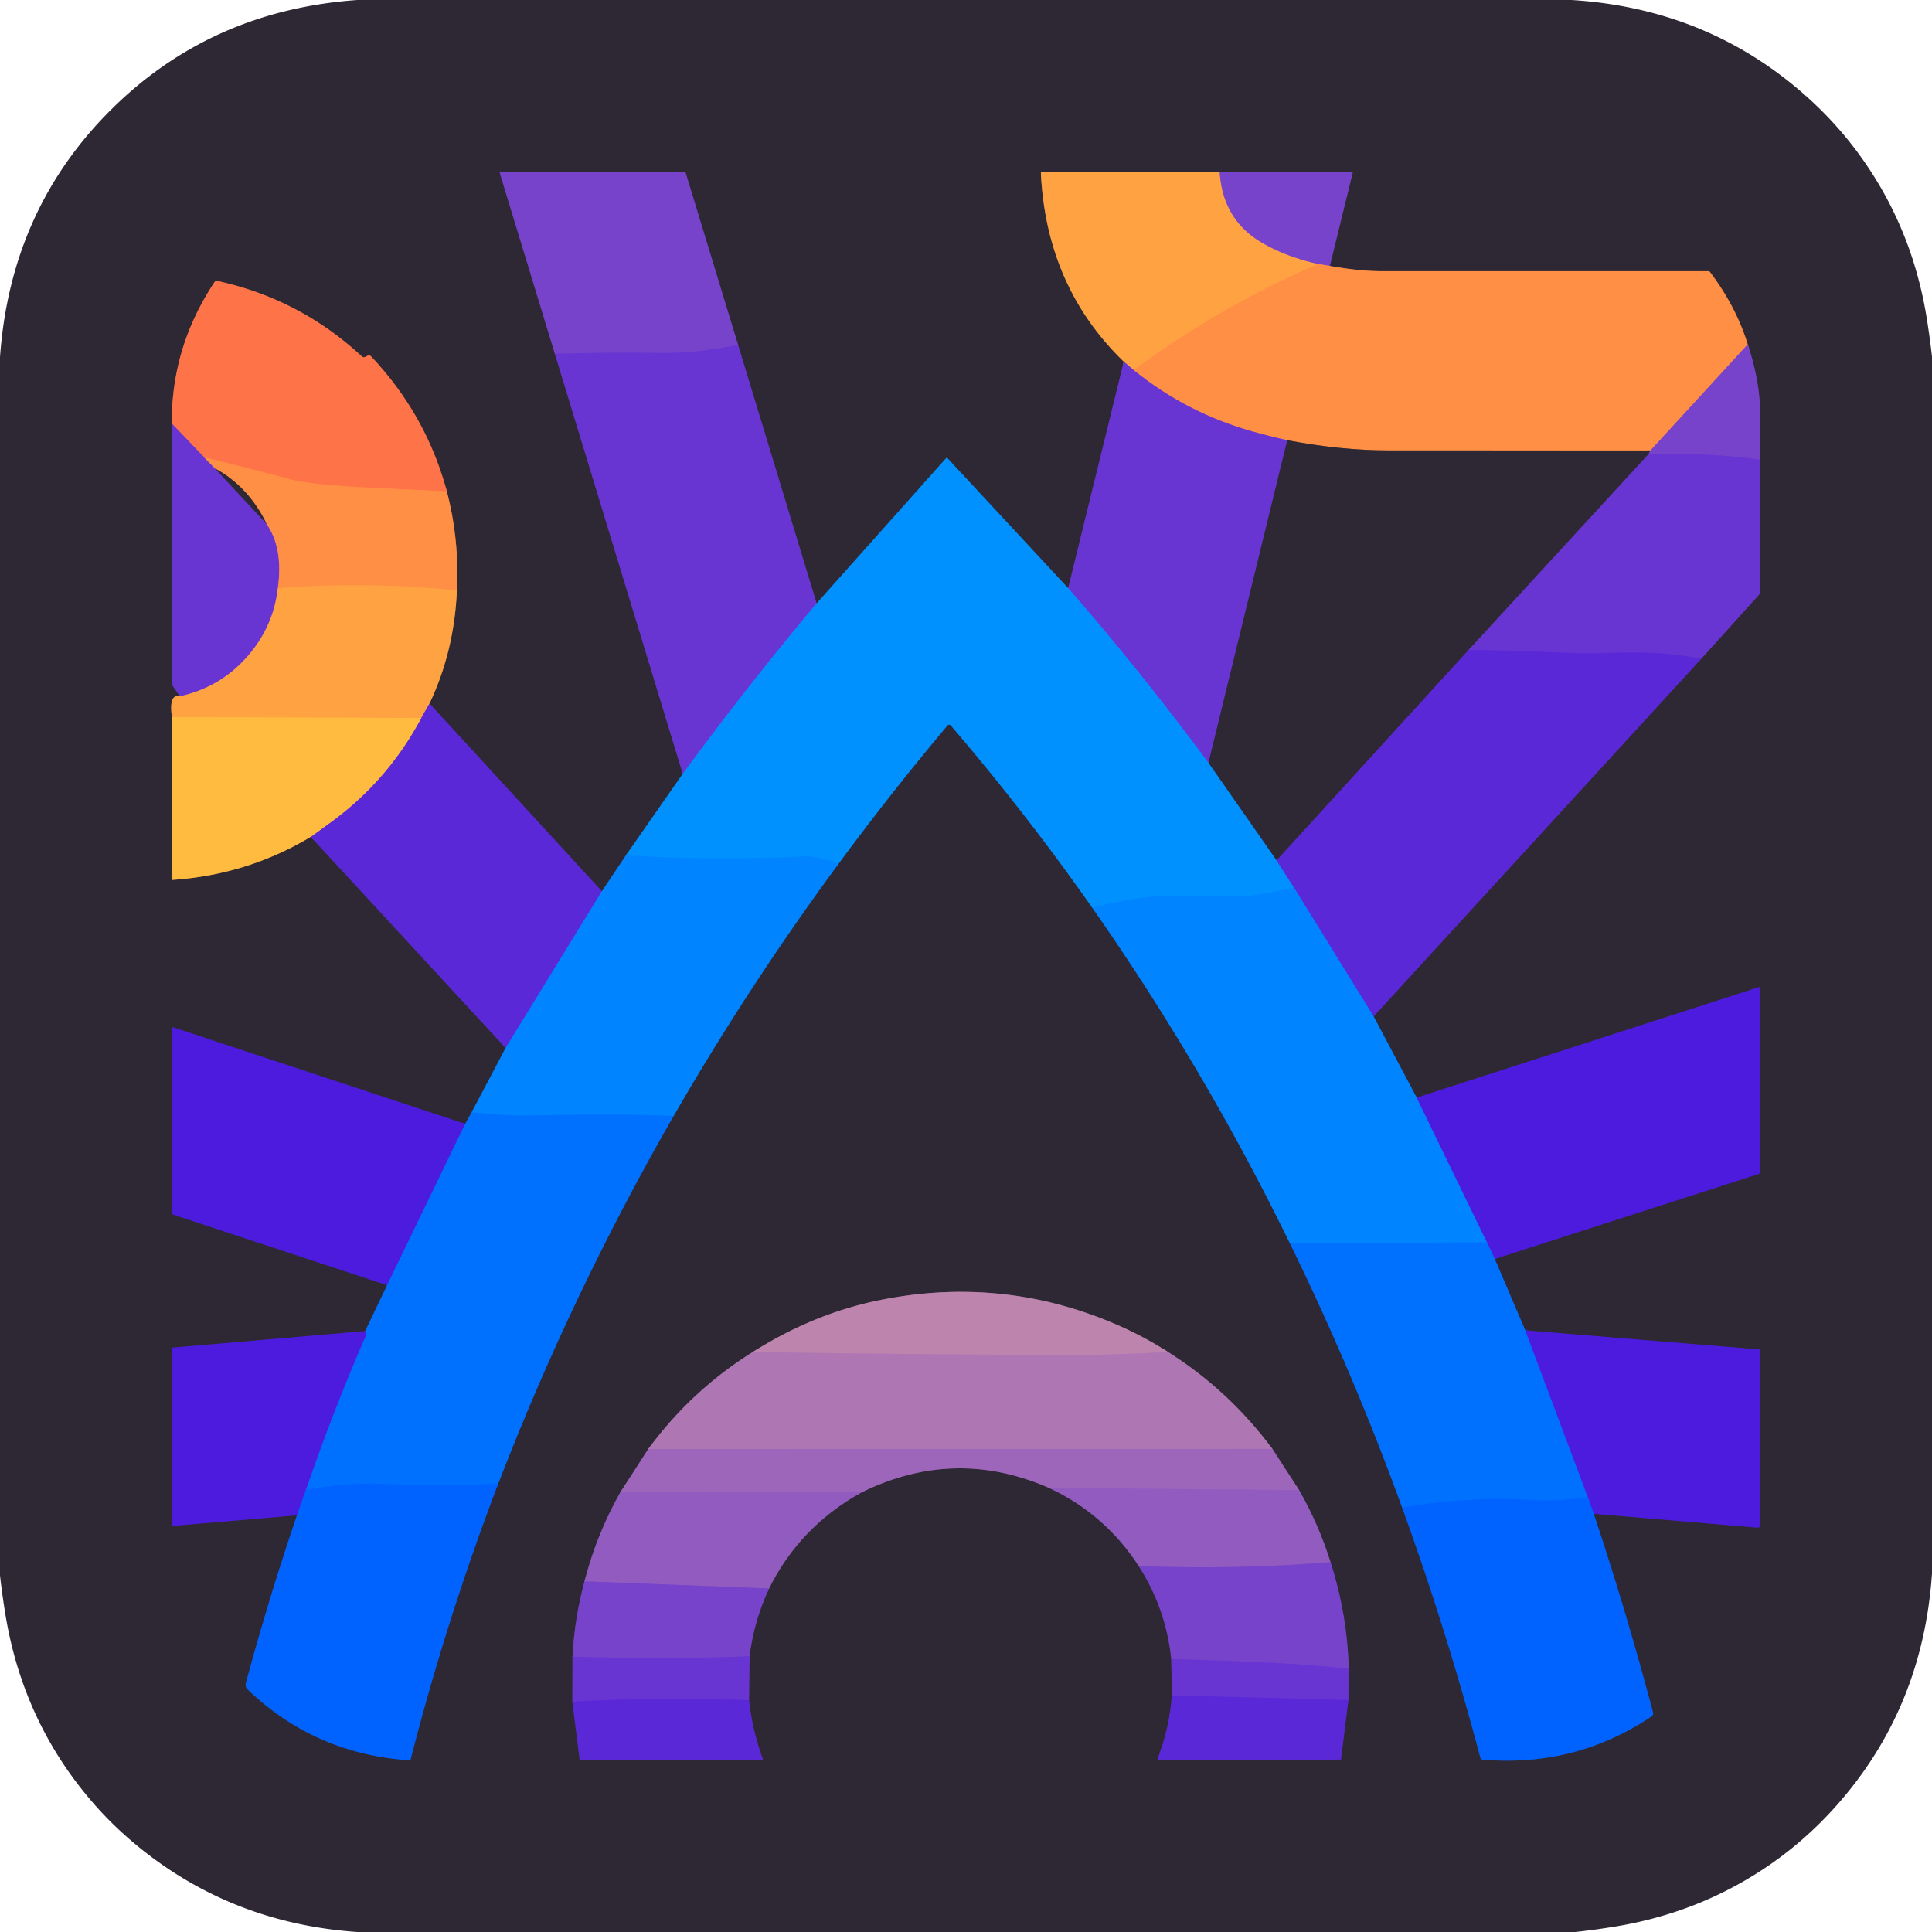 <?xml version="1.0" encoding="UTF-8" standalone="no"?>
<!DOCTYPE svg PUBLIC "-//W3C//DTD SVG 1.1//EN" "http://www.w3.org/Graphics/SVG/1.1/DTD/svg11.dtd">
<svg xmlns="http://www.w3.org/2000/svg" version="1.1" viewBox="0.00 0.00 512.00 512.00">
<g stroke-width="2.00" fill="none" stroke-linecap="butt">
<path stroke="#4c2f83" vector-effect="non-scaling-stroke" d="
  M 147.04 93.73
  L 180.94 205.07"
/>
<path stroke="#175d9a" vector-effect="non-scaling-stroke" d="
  M 180.94 205.07
  L 165.87 226.69"
/>
<path stroke="#17569a" vector-effect="non-scaling-stroke" d="
  M 165.87 226.69
  L 159.50 236.21"
/>
<path stroke="#452886" vector-effect="non-scaling-stroke" d="
  M 159.50 236.21
  L 113.82 186.44"
/>
<path stroke="#97653b" vector-effect="non-scaling-stroke" d="
  M 113.82 186.44
  Q 120.38 172.64 121.08 156.51"
/>
<path stroke="#975c3c" vector-effect="non-scaling-stroke" d="
  M 121.08 156.51
  Q 121.77 143.06 118.41 130.20"
/>
<path stroke="#974e3e" vector-effect="non-scaling-stroke" d="
  M 118.41 130.20
  Q 112.95 109.95 98.33 94.44
  A 0.80 0.79 51.4 0 0 97.32 94.32
  Q 96.89 94.60 96.40 94.69
  Q 96.19 94.73 95.66 94.25
  Q 79.33 79.20 57.61 74.46
  Q 57.12 74.35 56.85 74.77
  Q 45.37 92.06 45.54 112.26"
/>
<path stroke="#4c2f83" vector-effect="non-scaling-stroke" d="
  M 45.54 112.26
  L 45.53 180.95
  Q 45.53 181.45 45.82 181.85
  L 47.73 184.52"
/>
<path stroke="#97653b" vector-effect="non-scaling-stroke" d="
  M 47.73 184.52
  Q 44.68 183.76 45.56 190.05"
/>
<path stroke="#97723a" vector-effect="non-scaling-stroke" d="
  M 45.56 190.05
  L 45.53 232.89
  A 0.28 0.28 0.0 0 0 45.83 233.17
  Q 65.70 231.78 82.36 221.76"
/>
<path stroke="#452886" vector-effect="non-scaling-stroke" d="
  M 82.36 221.76
  L 134.00 277.71"
/>
<path stroke="#17569a" vector-effect="non-scaling-stroke" d="
  M 134.00 277.71
  L 124.99 294.78"
/>
<path stroke="#174c9a" vector-effect="non-scaling-stroke" d="
  M 124.99 294.78
  L 123.27 297.85"
/>
<path stroke="#3e2289" vector-effect="non-scaling-stroke" d="
  M 123.27 297.85
  L 46.12 272.33
  Q 45.53 272.13 45.53 272.75
  L 45.54 321.25
  A 0.71 0.70 -80.9 0 0 46.02 321.92
  L 102.60 340.58"
/>
<path stroke="#174c9a" vector-effect="non-scaling-stroke" d="
  M 102.60 340.58
  L 96.77 352.77"
/>
<path stroke="#3e2289" vector-effect="non-scaling-stroke" d="
  M 96.77 352.77
  L 45.91 357.13
  A 0.41 0.41 0.0 0 0 45.54 357.54
  L 45.54 403.80
  A 0.54 0.54 0.0 0 0 46.13 404.34
  L 78.70 401.56"
/>
<path stroke="#17469a" vector-effect="non-scaling-stroke" d="
  M 78.70 401.56
  Q 71.23 423.56 65.16 446.05
  A 1.68 1.68 0.0 0 0 65.62 447.70
  Q 83.43 464.79 108.44 466.48
  A 0.38 0.38 0.0 0 0 108.83 466.20
  Q 118.30 429.13 132.03 393.20"
/>
<path stroke="#174c9a" vector-effect="non-scaling-stroke" d="
  M 132.03 393.20
  Q 151.46 342.77 178.51 295.74"
/>
<path stroke="#17569a" vector-effect="non-scaling-stroke" d="
  M 178.51 295.74
  Q 198.54 261.02 222.32 228.77"
/>
<path stroke="#175d9a" vector-effect="non-scaling-stroke" d="
  M 222.32 228.77
  Q 236.08 210.12 251.06 192.28
  A 0.61 0.61 0.0 0 1 251.99 192.27
  Q 271.83 215.42 289.47 240.56"
/>
<path stroke="#17569a" vector-effect="non-scaling-stroke" d="
  M 289.47 240.56
  Q 319.18 283.04 341.86 329.52"
/>
<path stroke="#174c9a" vector-effect="non-scaling-stroke" d="
  M 341.86 329.52
  Q 358.64 363.85 371.60 399.54"
/>
<path stroke="#17469a" vector-effect="non-scaling-stroke" d="
  M 371.60 399.54
  Q 383.44 432.27 392.32 465.82
  Q 392.44 466.28 392.92 466.32
  Q 417.56 468.38 437.67 454.86
  A 0.97 0.96 65.8 0 0 438.06 453.82
  Q 431.07 427.34 422.35 401.15"
/>
<path stroke="#3e2289" vector-effect="non-scaling-stroke" d="
  M 422.35 401.15
  L 465.60 404.82
  Q 466.46 404.89 466.46 404.03
  L 466.47 357.98
  A 0.36 0.36 0.0 0 0 466.14 357.62
  L 404.21 352.56"
/>
<path stroke="#174c9a" vector-effect="non-scaling-stroke" d="
  M 404.21 352.56
  L 396.13 333.63"
/>
<path stroke="#3e2289" vector-effect="non-scaling-stroke" d="
  M 396.13 333.63
  L 466.02 311.12
  A 0.62 0.60 81.8 0 0 466.45 310.53
  L 466.47 262.01
  Q 466.47 261.50 465.99 261.66
  L 375.44 290.89"
/>
<path stroke="#17569a" vector-effect="non-scaling-stroke" d="
  M 375.44 290.89
  L 364.02 269.36"
/>
<path stroke="#452886" vector-effect="non-scaling-stroke" d="
  M 364.02 269.36
  L 450.85 174.57"
/>
<path stroke="#4c2f83" vector-effect="non-scaling-stroke" d="
  M 450.85 174.57
  L 466.03 157.75
  Q 466.37 157.38 466.37 156.87
  L 466.44 121.80"
/>
<path stroke="#533680" vector-effect="non-scaling-stroke" d="
  M 466.44 121.80
  Q 466.64 113.48 466.41 107.76
  Q 466.10 100.07 463.17 91.27"
/>
<path stroke="#975c3c" vector-effect="non-scaling-stroke" d="
  M 463.17 91.27
  Q 460.10 81.30 453.20 72.13
  A 0.65 0.63 -17.6 0 0 452.68 71.87
  Q 409.49 71.88 366.23 71.87
  Q 360.21 71.87 352.42 70.47"
/>
<path stroke="#533680" vector-effect="non-scaling-stroke" d="
  M 352.42 70.47
  L 358.47 45.80
  A 0.21 0.21 0.0 0 0 358.27 45.54
  L 323.23 45.52"
/>
<path stroke="#97653b" vector-effect="non-scaling-stroke" d="
  M 323.23 45.52
  L 276.19 45.52
  A 0.34 0.34 0.0 0 0 275.85 45.88
  Q 277.32 76.01 297.82 95.84"
/>
<path stroke="#4c2f83" vector-effect="non-scaling-stroke" d="
  M 297.82 95.84
  L 283.08 155.88"
/>
<path stroke="#175d9a" vector-effect="non-scaling-stroke" d="
  M 283.08 155.88
  L 251.13 121.48
  Q 250.91 121.23 250.68 121.48
  L 216.41 159.91"
/>
<path stroke="#4c2f83" vector-effect="non-scaling-stroke" d="
  M 216.41 159.91
  L 195.60 91.42"
/>
<path stroke="#533680" vector-effect="non-scaling-stroke" d="
  M 195.60 91.42
  L 181.74 45.91
  A 0.56 0.56 0.0 0 0 181.20 45.51
  L 132.72 45.52
  A 0.27 0.27 0.0 0 0 132.46 45.87
  L 147.04 93.73"
/>
<path stroke="#713ccf" vector-effect="non-scaling-stroke" d="
  M 195.60 91.42
  Q 183.93 93.66 175.81 93.55
  Q 161.43 93.35 147.04 93.73"
/>
<path stroke="#3563e9" vector-effect="non-scaling-stroke" d="
  M 216.41 159.91
  Q 198.03 181.80 180.94 205.07"
/>
<path stroke="#2e5dec" vector-effect="non-scaling-stroke" d="
  M 338.31 228.04
  L 342.87 235.16"
/>
<path stroke="#008bff" vector-effect="non-scaling-stroke" d="
  M 342.87 235.16
  Q 333.68 237.53 328.50 237.51
  Q 319.44 237.46 310.37 237.38
  Q 302.70 237.31 289.47 240.56"
/>
<path stroke="#008bff" vector-effect="non-scaling-stroke" d="
  M 222.32 228.77
  Q 216.59 226.79 212.42 226.99
  Q 189.26 228.14 165.87 226.69"
/>
<path stroke="#2e56ec" vector-effect="non-scaling-stroke" d="
  M 364.02 269.36
  L 342.87 235.16"
/>
<path stroke="#2750ef" vector-effect="non-scaling-stroke" d="
  M 375.44 290.89
  L 394.06 329.23"
/>
<path stroke="#007aff" vector-effect="non-scaling-stroke" d="
  M 394.06 329.23
  L 341.86 329.52"
/>
<path stroke="#007aff" vector-effect="non-scaling-stroke" d="
  M 178.51 295.74
  Q 170.12 295.41 162.00 295.41
  Q 149.89 295.40 137.78 295.65
  Q 134.99 295.71 124.99 294.78"
/>
<path stroke="#4c2f83" vector-effect="non-scaling-stroke" d="
  M 436.94 120.30
  L 389.20 172.25"
/>
<path stroke="#452886" vector-effect="non-scaling-stroke" d="
  M 389.20 172.25
  L 338.31 228.04"
/>
<path stroke="#175d9a" vector-effect="non-scaling-stroke" d="
  M 338.31 228.04
  L 320.26 202.18"
/>
<path stroke="#4c2f83" vector-effect="non-scaling-stroke" d="
  M 341.14 116.66
  L 320.26 202.18"
/>
<path stroke="#3563e9" vector-effect="non-scaling-stroke" d="
  M 320.26 202.18
  Q 302.14 177.70 283.08 155.88"
/>
<path stroke="#622fd5" vector-effect="non-scaling-stroke" d="
  M 450.85 174.57
  C 442.16 172.90 434.73 172.74 426.05 173.05
  Q 420.99 173.23 416.46 173.04
  Q 408.71 172.73 400.96 172.46
  Q 395.29 172.26 389.20 172.25"
/>
<path stroke="#2746ef" vector-effect="non-scaling-stroke" d="
  M 396.13 333.63
  L 394.06 329.23"
/>
<path stroke="#2746ef" vector-effect="non-scaling-stroke" d="
  M 404.21 352.56
  L 420.84 396.87"
/>
<path stroke="#006aff" vector-effect="non-scaling-stroke" d="
  M 420.84 396.87
  Q 411.68 397.86 407.89 397.61
  Q 389.73 396.41 371.60 399.54"
/>
<path stroke="#2e56ec" vector-effect="non-scaling-stroke" d="
  M 159.50 236.21
  L 134.00 277.71"
/>
<path stroke="#ad728c" vector-effect="non-scaling-stroke" d="
  M 82.36 221.76
  Q 85.18 219.74 87.82 217.80
  Q 102.86 206.76 111.63 190.29"
/>
<path stroke="#006aff" vector-effect="non-scaling-stroke" d="
  M 132.03 393.20
  Q 118.56 393.93 100.89 393.23
  Q 91.94 392.88 81.06 394.83"
/>
<path stroke="#2746ef" vector-effect="non-scaling-stroke" d="
  M 81.06 394.83
  Q 88.25 373.95 96.99 353.84
  Q 97.16 353.45 96.95 353.09
  L 96.77 352.77"
/>
<path stroke="#bc6988" vector-effect="non-scaling-stroke" d="
  M 463.17 91.27
  L 437.38 119.39"
/>
<path stroke="#975c3c" vector-effect="non-scaling-stroke" d="
  M 437.38 119.39
  Q 402.43 119.37 367.92 119.37
  Q 355.47 119.37 341.14 116.66"
/>
<path stroke="#b4628b" vector-effect="non-scaling-stroke" d="
  M 341.14 116.66
  Q 336.26 115.57 332.07 114.39
  Q 314.46 109.46 300.45 98.09"
/>
<path stroke="#713ccf" vector-effect="non-scaling-stroke" d="
  M 466.44 121.80
  Q 451.79 119.85 436.94 120.30"
/>
<path stroke="#533680" vector-effect="non-scaling-stroke" d="
  M 436.94 120.30
  Q 436.98 119.92 437.38 119.39"
/>
<path stroke="#bc7387" vector-effect="non-scaling-stroke" d="
  M 323.23 45.52
  Q 324.01 58.14 334.28 64.22
  Q 340.72 68.02 349.31 69.96"
/>
<path stroke="#ff9943" vector-effect="non-scaling-stroke" d="
  M 349.31 69.96
  Q 323.28 81.24 300.45 98.09"
/>
<path stroke="#b46c8a" vector-effect="non-scaling-stroke" d="
  M 300.45 98.09
  L 297.82 95.84"
/>
<path stroke="#273fef" vector-effect="non-scaling-stroke" d="
  M 422.35 401.15
  L 420.84 396.87"
/>
<path stroke="#ad658d" vector-effect="non-scaling-stroke" d="
  M 113.82 186.44
  L 111.63 190.29"
/>
<path stroke="#ffaf41" vector-effect="non-scaling-stroke" d="
  M 111.63 190.29
  L 45.56 190.05"
/>
<path stroke="#273fef" vector-effect="non-scaling-stroke" d="
  M 81.06 394.83
  L 78.70 401.56"
/>
<path stroke="#2746ef" vector-effect="non-scaling-stroke" d="
  M 123.27 297.85
  L 102.60 340.58"
/>
<path stroke="#bc6988" vector-effect="non-scaling-stroke" d="
  M 352.42 70.47
  L 349.31 69.96"
/>
<path stroke="#ff9943" vector-effect="non-scaling-stroke" d="
  M 121.08 156.51
  Q 97.59 154.04 73.63 155.87"
/>
<path stroke="#975c3c" vector-effect="non-scaling-stroke" d="
  M 70.62 138.80
  Q 65.88 128.97 57.01 124.18"
/>
<path stroke="#b4628b" vector-effect="non-scaling-stroke" d="
  M 54.10 121.19
  L 57.01 124.18"
/>
<path stroke="#4c2f83" vector-effect="non-scaling-stroke" d="
  M 57.01 124.18
  L 70.62 138.80"
/>
<path stroke="#b4628b" vector-effect="non-scaling-stroke" d="
  M 70.62 138.80
  Q 75.12 145.23 73.63 155.87"
/>
<path stroke="#b46c8a" vector-effect="non-scaling-stroke" d="
  M 73.63 155.87
  Q 72.48 166.12 65.53 174.02
  Q 58.39 182.14 47.73 184.52"
/>
<path stroke="#ff8146" vector-effect="non-scaling-stroke" d="
  M 118.41 130.20
  Q 106.67 129.71 94.94 129.08
  Q 81.93 128.38 76.72 126.98
  Q 65.59 124.00 54.10 121.19"
/>
<path stroke="#b4548d" vector-effect="non-scaling-stroke" d="
  M 54.10 121.19
  L 45.54 112.26"
/>
<path stroke="#6e4f74" vector-effect="non-scaling-stroke" d="
  M 199.41 358.35
  Q 183.27 368.42 171.77 384.03"
/>
<path stroke="#664778" vector-effect="non-scaling-stroke" d="
  M 171.77 384.03
  L 164.38 395.51"
/>
<path stroke="#60427a" vector-effect="non-scaling-stroke" d="
  M 164.38 395.51
  Q 158.12 406.57 154.90 419.07"
/>
<path stroke="#533680" vector-effect="non-scaling-stroke" d="
  M 154.90 419.07
  Q 152.26 428.83 151.72 439.02"
/>
<path stroke="#4c2f83" vector-effect="non-scaling-stroke" d="
  M 151.72 439.02
  L 151.69 450.98"
/>
<path stroke="#452886" vector-effect="non-scaling-stroke" d="
  M 151.69 450.98
  L 153.60 466.11
  A 0.44 0.43 86.2 0 0 154.03 466.49
  L 201.77 466.51
  Q 202.27 466.51 202.10 466.03
  Q 199.37 458.46 198.49 450.59"
/>
<path stroke="#4c2f83" vector-effect="non-scaling-stroke" d="
  M 198.49 450.59
  L 198.64 438.94"
/>
<path stroke="#533680" vector-effect="non-scaling-stroke" d="
  M 198.64 438.94
  Q 199.76 429.64 203.81 420.96"
/>
<path stroke="#60427a" vector-effect="non-scaling-stroke" d="
  M 203.81 420.96
  Q 211.93 404.58 228.32 395.49"
/>
<path stroke="#664778" vector-effect="non-scaling-stroke" d="
  M 228.32 395.49
  Q 253.02 383.36 278.07 394.33"
/>
<path stroke="#60427a" vector-effect="non-scaling-stroke" d="
  M 278.07 394.33
  Q 292.86 401.29 301.77 415.00"
/>
<path stroke="#533680" vector-effect="non-scaling-stroke" d="
  M 301.77 415.00
  Q 309.00 426.27 310.40 439.66"
/>
<path stroke="#4c2f83" vector-effect="non-scaling-stroke" d="
  M 310.40 439.66
  L 310.55 449.31"
/>
<path stroke="#452886" vector-effect="non-scaling-stroke" d="
  M 310.55 449.31
  Q 309.93 457.94 306.84 465.88
  A 0.45 0.44 -79.2 0 0 307.25 466.49
  L 354.97 466.50
  A 0.42 0.41 3.0 0 0 355.39 466.13
  L 357.33 450.51"
/>
<path stroke="#4c2f83" vector-effect="non-scaling-stroke" d="
  M 357.33 450.51
  L 357.43 442.22"
/>
<path stroke="#533680" vector-effect="non-scaling-stroke" d="
  M 357.43 442.22
  Q 357.03 427.74 352.60 413.99"
/>
<path stroke="#60427a" vector-effect="non-scaling-stroke" d="
  M 352.60 413.99
  Q 349.48 404.02 344.28 394.90"
/>
<path stroke="#664778" vector-effect="non-scaling-stroke" d="
  M 344.28 394.90
  L 337.21 383.99"
/>
<path stroke="#6e4f74" vector-effect="non-scaling-stroke" d="
  M 337.21 383.99
  Q 325.69 368.49 309.57 358.31"
/>
<path stroke="#765671" vector-effect="non-scaling-stroke" d="
  M 309.57 358.31
  Q 303.71 354.55 297.52 351.75
  Q 266.95 337.97 233.91 344.39
  Q 215.88 347.89 199.41 358.35"
/>
<path stroke="#b67db0" vector-effect="non-scaling-stroke" d="
  M 309.57 358.31
  Q 294.48 359.08 285.25 359.08
  Q 253.68 359.07 199.41 358.35"
/>
<path stroke="#a66eb7" vector-effect="non-scaling-stroke" d="
  M 337.21 383.99
  L 171.77 384.03"
/>
<path stroke="#9761be" vector-effect="non-scaling-stroke" d="
  M 344.28 394.90
  L 278.07 394.33"
/>
<path stroke="#9761be" vector-effect="non-scaling-stroke" d="
  M 228.32 395.49
  L 164.38 395.51"
/>
<path stroke="#854fc6" vector-effect="non-scaling-stroke" d="
  M 203.81 420.96
  L 154.90 419.07"
/>
<path stroke="#854fc6" vector-effect="non-scaling-stroke" d="
  M 352.60 413.99
  Q 327.20 416.04 301.77 415.00"
/>
<path stroke="#713ccf" vector-effect="non-scaling-stroke" d="
  M 198.64 438.94
  Q 175.33 439.82 151.72 439.02"
/>
<path stroke="#713ccf" vector-effect="non-scaling-stroke" d="
  M 357.43 442.22
  C 342.36 440.61 328.38 440.24 310.40 439.66"
/>
<path stroke="#622fd5" vector-effect="non-scaling-stroke" d="
  M 198.49 450.59
  Q 175.15 449.64 151.69 450.98"
/>
<path stroke="#622fd5" vector-effect="non-scaling-stroke" d="
  M 357.33 450.51
  L 310.55 449.31"
/>
</g>
<path fill="#2e2834" d="
  M 416.49 0.00
  Q 452.33 2.24 478.26 25.12
  Q 485.89 31.85 491.83 39.76
  Q 506.58 59.38 510.60 84.27
  Q 511.42 89.37 512.00 94.50
  L 512.00 416.97
  Q 509.58 452.73 486.66 478.53
  Q 479.90 486.13 471.98 492.05
  Q 452.43 506.62 427.73 510.61
  Q 422.64 511.44 417.51 512.00
  L 94.62 512.00
  Q 62.20 509.72 37.66 490.20
  Q 29.74 483.91 23.36 476.26
  Q 5.92 455.37 1.41 427.73
  Q 0.58 422.63 0.00 417.51
  L 0.00 94.63
  Q 2.80 55.33 29.75 28.75
  Q 56.12 2.75 94.65 0.00
  L 416.49 0.00
  Z
  M 147.04 93.73
  L 180.94 205.07
  L 165.87 226.69
  L 159.50 236.21
  L 113.82 186.44
  Q 120.38 172.64 121.08 156.51
  Q 121.77 143.06 118.41 130.20
  Q 112.95 109.95 98.33 94.44
  A 0.80 0.79 51.4 0 0 97.32 94.32
  Q 96.89 94.60 96.40 94.69
  Q 96.19 94.73 95.66 94.25
  Q 79.33 79.20 57.61 74.46
  Q 57.12 74.35 56.85 74.77
  Q 45.37 92.06 45.54 112.26
  L 45.53 180.95
  Q 45.53 181.45 45.82 181.85
  L 47.73 184.52
  Q 44.68 183.76 45.56 190.05
  L 45.53 232.89
  A 0.28 0.28 0.0 0 0 45.83 233.17
  Q 65.70 231.78 82.36 221.76
  L 134.00 277.71
  L 124.99 294.78
  L 123.27 297.85
  L 46.12 272.33
  Q 45.53 272.13 45.53 272.75
  L 45.54 321.25
  A 0.71 0.70 -80.9 0 0 46.02 321.92
  L 102.60 340.58
  L 96.77 352.77
  L 45.91 357.13
  A 0.41 0.41 0.0 0 0 45.54 357.54
  L 45.54 403.80
  A 0.54 0.54 0.0 0 0 46.13 404.34
  L 78.70 401.56
  Q 71.23 423.56 65.16 446.05
  A 1.68 1.68 0.0 0 0 65.62 447.70
  Q 83.43 464.79 108.44 466.48
  A 0.38 0.38 0.0 0 0 108.83 466.20
  Q 118.30 429.13 132.03 393.20
  Q 151.46 342.77 178.51 295.74
  Q 198.54 261.02 222.32 228.77
  Q 236.08 210.12 251.06 192.28
  A 0.61 0.61 0.0 0 1 251.99 192.27
  Q 271.83 215.42 289.47 240.56
  Q 319.18 283.04 341.86 329.52
  Q 358.64 363.85 371.60 399.54
  Q 383.44 432.27 392.32 465.82
  Q 392.44 466.28 392.92 466.32
  Q 417.56 468.38 437.67 454.86
  A 0.97 0.96 65.8 0 0 438.06 453.82
  Q 431.07 427.34 422.35 401.15
  L 465.60 404.82
  Q 466.46 404.89 466.46 404.03
  L 466.47 357.98
  A 0.36 0.36 0.0 0 0 466.14 357.62
  L 404.21 352.56
  L 396.13 333.63
  L 466.02 311.12
  A 0.62 0.60 81.8 0 0 466.45 310.53
  L 466.47 262.01
  Q 466.47 261.50 465.99 261.66
  L 375.44 290.89
  L 364.02 269.36
  L 450.85 174.57
  L 466.03 157.75
  Q 466.37 157.38 466.37 156.87
  L 466.44 121.80
  Q 466.64 113.48 466.41 107.76
  Q 466.10 100.07 463.17 91.27
  Q 460.10 81.30 453.20 72.13
  A 0.65 0.63 -17.6 0 0 452.68 71.87
  Q 409.49 71.88 366.23 71.87
  Q 360.21 71.87 352.42 70.47
  L 358.47 45.80
  A 0.21 0.21 0.0 0 0 358.27 45.54
  L 323.23 45.52
  L 276.19 45.52
  A 0.34 0.34 0.0 0 0 275.85 45.88
  Q 277.32 76.01 297.82 95.84
  L 283.08 155.88
  L 251.13 121.48
  Q 250.91 121.23 250.68 121.48
  L 216.41 159.91
  L 195.60 91.42
  L 181.74 45.91
  A 0.56 0.56 0.0 0 0 181.20 45.51
  L 132.72 45.52
  A 0.27 0.27 0.0 0 0 132.46 45.87
  L 147.04 93.73
  Z
  M 199.41 358.35
  Q 183.27 368.42 171.77 384.03
  L 164.38 395.51
  Q 158.12 406.57 154.90 419.07
  Q 152.26 428.83 151.72 439.02
  L 151.69 450.98
  L 153.60 466.11
  A 0.44 0.43 86.2 0 0 154.03 466.49
  L 201.77 466.51
  Q 202.27 466.51 202.10 466.03
  Q 199.37 458.46 198.49 450.59
  L 198.64 438.94
  Q 199.76 429.64 203.81 420.96
  Q 211.93 404.58 228.32 395.49
  Q 253.02 383.36 278.07 394.33
  Q 292.86 401.29 301.77 415.00
  Q 309.00 426.27 310.40 439.66
  L 310.55 449.31
  Q 309.93 457.94 306.84 465.88
  A 0.45 0.44 -79.2 0 0 307.25 466.49
  L 354.97 466.50
  A 0.42 0.41 3.0 0 0 355.39 466.13
  L 357.33 450.51
  L 357.43 442.22
  Q 357.03 427.74 352.60 413.99
  Q 349.48 404.02 344.28 394.90
  L 337.21 383.99
  Q 325.69 368.49 309.57 358.31
  Q 303.71 354.55 297.52 351.75
  Q 266.95 337.97 233.91 344.39
  Q 215.88 347.89 199.41 358.35
  Z"
/>
<path fill="#7843cb" d="
  M 195.60 91.42
  Q 183.93 93.66 175.81 93.55
  Q 161.43 93.35 147.04 93.73
  L 132.46 45.87
  A 0.27 0.27 0.0 0 1 132.72 45.52
  L 181.20 45.51
  A 0.56 0.56 0.0 0 1 181.74 45.91
  L 195.60 91.42
  Z"
/>
<path fill="#ffa242" d="
  M 323.23 45.52
  Q 324.01 58.14 334.28 64.22
  Q 340.72 68.02 349.31 69.96
  Q 323.28 81.24 300.45 98.09
  L 297.82 95.84
  Q 277.32 76.01 275.85 45.88
  A 0.34 0.34 0.0 0 1 276.19 45.52
  L 323.23 45.52
  Z"
/>
<path fill="#7843cb" d="
  M 352.42 70.47
  L 349.31 69.96
  Q 340.72 68.02 334.28 64.22
  Q 324.01 58.14 323.23 45.52
  L 358.27 45.54
  A 0.21 0.21 0.0 0 1 358.47 45.80
  L 352.42 70.47
  Z"
/>
<path fill="#ff8f44" d="
  M 349.31 69.96
  L 352.42 70.47
  Q 360.21 71.87 366.23 71.87
  Q 409.49 71.88 452.68 71.87
  A 0.65 0.63 -17.6 0 1 453.20 72.13
  Q 460.10 81.30 463.17 91.27
  L 437.38 119.39
  Q 402.43 119.37 367.92 119.37
  Q 355.47 119.37 341.14 116.66
  Q 336.26 115.57 332.07 114.39
  Q 314.46 109.46 300.45 98.09
  Q 323.28 81.24 349.31 69.96
  Z"
/>
<path fill="#ff7348" d="
  M 118.41 130.20
  Q 106.67 129.71 94.94 129.08
  Q 81.93 128.38 76.72 126.98
  Q 65.59 124.00 54.10 121.19
  L 45.54 112.26
  Q 45.37 92.06 56.85 74.77
  Q 57.12 74.35 57.61 74.46
  Q 79.33 79.20 95.66 94.25
  Q 96.19 94.73 96.40 94.69
  Q 96.89 94.60 97.32 94.32
  A 0.80 0.79 51.4 0 1 98.33 94.44
  Q 112.95 109.95 118.41 130.20
  Z"
/>
<path fill="#6935d2" d="
  M 195.60 91.42
  L 216.41 159.91
  Q 198.03 181.80 180.94 205.07
  L 147.04 93.73
  Q 161.43 93.35 175.81 93.55
  Q 183.93 93.66 195.60 91.42
  Z"
/>
<path fill="#7843cb" d="
  M 463.17 91.27
  Q 466.10 100.07 466.41 107.76
  Q 466.64 113.48 466.44 121.80
  Q 451.79 119.85 436.94 120.30
  Q 436.98 119.92 437.38 119.39
  L 463.17 91.27
  Z"
/>
<path fill="#6935d2" d="
  M 297.82 95.84
  L 300.45 98.09
  Q 314.46 109.46 332.07 114.39
  Q 336.26 115.57 341.14 116.66
  L 320.26 202.18
  Q 302.14 177.70 283.08 155.88
  L 297.82 95.84
  Z"
/>
<path fill="#6935d2" d="
  M 45.54 112.26
  L 54.10 121.19
  L 57.01 124.18
  L 70.62 138.80
  Q 75.12 145.23 73.63 155.87
  Q 72.48 166.12 65.53 174.02
  Q 58.39 182.14 47.73 184.52
  L 45.82 181.85
  Q 45.53 181.45 45.53 180.95
  L 45.54 112.26
  Z"
/>
<path fill="#2e2834" d="
  M 437.38 119.39
  Q 436.98 119.92 436.94 120.30
  L 389.20 172.25
  L 338.31 228.04
  L 320.26 202.18
  L 341.14 116.66
  Q 355.47 119.37 367.92 119.37
  Q 402.43 119.37 437.38 119.39
  Z"
/>
<path fill="#6935d2" d="
  M 466.44 121.80
  L 466.37 156.87
  Q 466.37 157.38 466.03 157.75
  L 450.85 174.57
  C 442.16 172.90 434.73 172.74 426.05 173.05
  Q 420.99 173.23 416.46 173.04
  Q 408.71 172.73 400.96 172.46
  Q 395.29 172.26 389.20 172.25
  L 436.94 120.30
  Q 451.79 119.85 466.44 121.80
  Z"
/>
<path fill="#ff8f44" d="
  M 118.41 130.20
  Q 121.77 143.06 121.08 156.51
  Q 97.59 154.04 73.63 155.87
  Q 75.12 145.23 70.62 138.80
  Q 65.88 128.97 57.01 124.18
  L 54.10 121.19
  Q 65.59 124.00 76.72 126.98
  Q 81.93 128.38 94.94 129.08
  Q 106.67 129.71 118.41 130.20
  Z"
/>
<path fill="#0091ff" d="
  M 283.08 155.88
  Q 302.14 177.70 320.26 202.18
  L 338.31 228.04
  L 342.87 235.16
  Q 333.68 237.53 328.50 237.51
  Q 319.44 237.46 310.37 237.38
  Q 302.70 237.31 289.47 240.56
  Q 271.83 215.42 251.99 192.27
  A 0.61 0.61 0.0 0 0 251.06 192.28
  Q 236.08 210.12 222.32 228.77
  Q 216.59 226.79 212.42 226.99
  Q 189.26 228.14 165.87 226.69
  L 180.94 205.07
  Q 198.03 181.80 216.41 159.91
  L 250.68 121.48
  Q 250.91 121.23 251.13 121.48
  L 283.08 155.88
  Z"
/>
<path fill="#2e2834" d="
  M 70.62 138.80
  L 57.01 124.18
  Q 65.88 128.97 70.62 138.80
  Z"
/>
<path fill="#ffa242" d="
  M 121.08 156.51
  Q 120.38 172.64 113.82 186.44
  L 111.63 190.29
  L 45.56 190.05
  Q 44.68 183.76 47.73 184.52
  Q 58.39 182.14 65.53 174.02
  Q 72.48 166.12 73.63 155.87
  Q 97.59 154.04 121.08 156.51
  Z"
/>
<path fill="#5b28d8" d="
  M 450.85 174.57
  L 364.02 269.36
  L 342.87 235.16
  L 338.31 228.04
  L 389.20 172.25
  Q 395.29 172.26 400.96 172.46
  Q 408.71 172.73 416.46 173.04
  Q 420.99 173.23 426.05 173.05
  C 434.73 172.74 442.16 172.90 450.85 174.57
  Z"
/>
<path fill="#5b28d8" d="
  M 159.50 236.21
  L 134.00 277.71
  L 82.36 221.76
  Q 85.18 219.74 87.82 217.80
  Q 102.86 206.76 111.63 190.29
  L 113.82 186.44
  L 159.50 236.21
  Z"
/>
<path fill="#ffbb3f" d="
  M 111.63 190.29
  Q 102.86 206.76 87.82 217.80
  Q 85.18 219.74 82.36 221.76
  Q 65.70 231.78 45.83 233.17
  A 0.28 0.28 0.0 0 1 45.53 232.89
  L 45.56 190.05
  L 111.63 190.29
  Z"
/>
<path fill="#0084ff" d="
  M 222.32 228.77
  Q 198.54 261.02 178.51 295.74
  Q 170.12 295.41 162.00 295.41
  Q 149.89 295.40 137.78 295.65
  Q 134.99 295.71 124.99 294.78
  L 134.00 277.71
  L 159.50 236.21
  L 165.87 226.69
  Q 189.26 228.14 212.42 226.99
  Q 216.59 226.79 222.32 228.77
  Z"
/>
<path fill="#0084ff" d="
  M 342.87 235.16
  L 364.02 269.36
  L 375.44 290.89
  L 394.06 329.23
  L 341.86 329.52
  Q 319.18 283.04 289.47 240.56
  Q 302.70 237.31 310.37 237.38
  Q 319.44 237.46 328.50 237.51
  Q 333.68 237.53 342.87 235.16
  Z"
/>
<path fill="#4d1bde" d="
  M 396.13 333.63
  L 394.06 329.23
  L 375.44 290.89
  L 465.99 261.66
  Q 466.47 261.50 466.47 262.01
  L 466.45 310.53
  A 0.62 0.60 81.8 0 1 466.02 311.12
  L 396.13 333.63
  Z"
/>
<path fill="#4d1bde" d="
  M 123.27 297.85
  L 102.60 340.58
  L 46.02 321.92
  A 0.71 0.70 -80.9 0 1 45.54 321.25
  L 45.53 272.75
  Q 45.53 272.13 46.12 272.33
  L 123.27 297.85
  Z"
/>
<path fill="#0070ff" d="
  M 178.51 295.74
  Q 151.46 342.77 132.03 393.20
  Q 118.56 393.93 100.89 393.23
  Q 91.94 392.88 81.06 394.83
  Q 88.25 373.95 96.99 353.84
  Q 97.16 353.45 96.95 353.09
  L 96.77 352.77
  L 102.60 340.58
  L 123.27 297.85
  L 124.99 294.78
  Q 134.99 295.71 137.78 295.65
  Q 149.89 295.40 162.00 295.41
  Q 170.12 295.41 178.51 295.74
  Z"
/>
<path fill="#0070ff" d="
  M 394.06 329.23
  L 396.13 333.63
  L 404.21 352.56
  L 420.84 396.87
  Q 411.68 397.86 407.89 397.61
  Q 389.73 396.41 371.60 399.54
  Q 358.64 363.85 341.86 329.52
  L 394.06 329.23
  Z"
/>
<path fill="#bd84ad" d="
  M 309.57 358.31
  Q 294.48 359.08 285.25 359.08
  Q 253.68 359.07 199.41 358.35
  Q 215.88 347.89 233.91 344.39
  Q 266.95 337.97 297.52 351.75
  Q 303.71 354.55 309.57 358.31
  Z"
/>
<path fill="#4d1bde" d="
  M 422.35 401.15
  L 420.84 396.87
  L 404.21 352.56
  L 466.14 357.62
  A 0.36 0.36 0.0 0 1 466.47 357.98
  L 466.46 404.03
  Q 466.46 404.89 465.60 404.82
  L 422.35 401.15
  Z"
/>
<path fill="#4d1bde" d="
  M 96.77 352.77
  L 96.95 353.09
  Q 97.16 353.45 96.99 353.84
  Q 88.25 373.95 81.06 394.83
  L 78.70 401.56
  L 46.13 404.34
  A 0.54 0.54 0.0 0 1 45.54 403.80
  L 45.54 357.54
  A 0.41 0.41 0.0 0 1 45.91 357.13
  L 96.77 352.77
  Z"
/>
<path fill="#ae76b3" d="
  M 309.57 358.31
  Q 325.69 368.49 337.21 383.99
  L 171.77 384.03
  Q 183.27 368.42 199.41 358.35
  Q 253.68 359.07 285.25 359.08
  Q 294.48 359.08 309.57 358.31
  Z"
/>
<path fill="#9d66bb" d="
  M 337.21 383.99
  L 344.28 394.90
  L 278.07 394.33
  Q 253.02 383.36 228.32 395.49
  L 164.38 395.51
  L 171.77 384.03
  L 337.21 383.99
  Z"
/>
<path fill="#0063ff" d="
  M 132.03 393.20
  Q 118.30 429.13 108.83 466.20
  A 0.38 0.38 0.0 0 1 108.44 466.48
  Q 83.43 464.79 65.62 447.70
  A 1.68 1.68 0.0 0 1 65.16 446.05
  Q 71.23 423.56 78.70 401.56
  L 81.06 394.83
  Q 91.94 392.88 100.89 393.23
  Q 118.56 393.93 132.03 393.20
  Z"
/>
<path fill="#915bc0" d="
  M 344.28 394.90
  Q 349.48 404.02 352.60 413.99
  Q 327.20 416.04 301.77 415.00
  Q 292.86 401.29 278.07 394.33
  L 344.28 394.90
  Z"
/>
<path fill="#915bc0" d="
  M 228.32 395.49
  Q 211.93 404.58 203.81 420.96
  L 154.90 419.07
  Q 158.12 406.57 164.38 395.51
  L 228.32 395.49
  Z"
/>
<path fill="#0063ff" d="
  M 420.84 396.87
  L 422.35 401.15
  Q 431.07 427.34 438.06 453.82
  A 0.97 0.96 65.8 0 1 437.67 454.86
  Q 417.56 468.38 392.92 466.32
  Q 392.44 466.28 392.32 465.82
  Q 383.44 432.27 371.60 399.54
  Q 389.73 396.41 407.89 397.61
  Q 411.68 397.86 420.84 396.87
  Z"
/>
<path fill="#7843cb" d="
  M 357.43 442.22
  C 342.36 440.61 328.38 440.24 310.40 439.66
  Q 309.00 426.27 301.77 415.00
  Q 327.20 416.04 352.60 413.99
  Q 357.03 427.74 357.43 442.22
  Z"
/>
<path fill="#7843cb" d="
  M 154.90 419.07
  L 203.81 420.96
  Q 199.76 429.64 198.64 438.94
  Q 175.33 439.82 151.72 439.02
  Q 152.26 428.83 154.90 419.07
  Z"
/>
<path fill="#6935d2" d="
  M 198.64 438.94
  L 198.49 450.59
  Q 175.15 449.64 151.69 450.98
  L 151.72 439.02
  Q 175.33 439.82 198.64 438.94
  Z"
/>
<path fill="#6935d2" d="
  M 357.43 442.22
  L 357.33 450.51
  L 310.55 449.31
  L 310.40 439.66
  C 328.38 440.24 342.36 440.61 357.43 442.22
  Z"
/>
<path fill="#5b28d8" d="
  M 198.49 450.59
  Q 199.37 458.46 202.10 466.03
  Q 202.27 466.51 201.77 466.51
  L 154.03 466.49
  A 0.44 0.43 86.2 0 1 153.60 466.11
  L 151.69 450.98
  Q 175.15 449.64 198.49 450.59
  Z"
/>
<path fill="#5b28d8" d="
  M 357.33 450.51
  L 355.39 466.13
  A 0.42 0.41 3.0 0 1 354.97 466.50
  L 307.25 466.49
  A 0.45 0.44 -79.2 0 1 306.84 465.88
  Q 309.93 457.94 310.55 449.31
  L 357.33 450.51
  Z"
/>
</svg>
